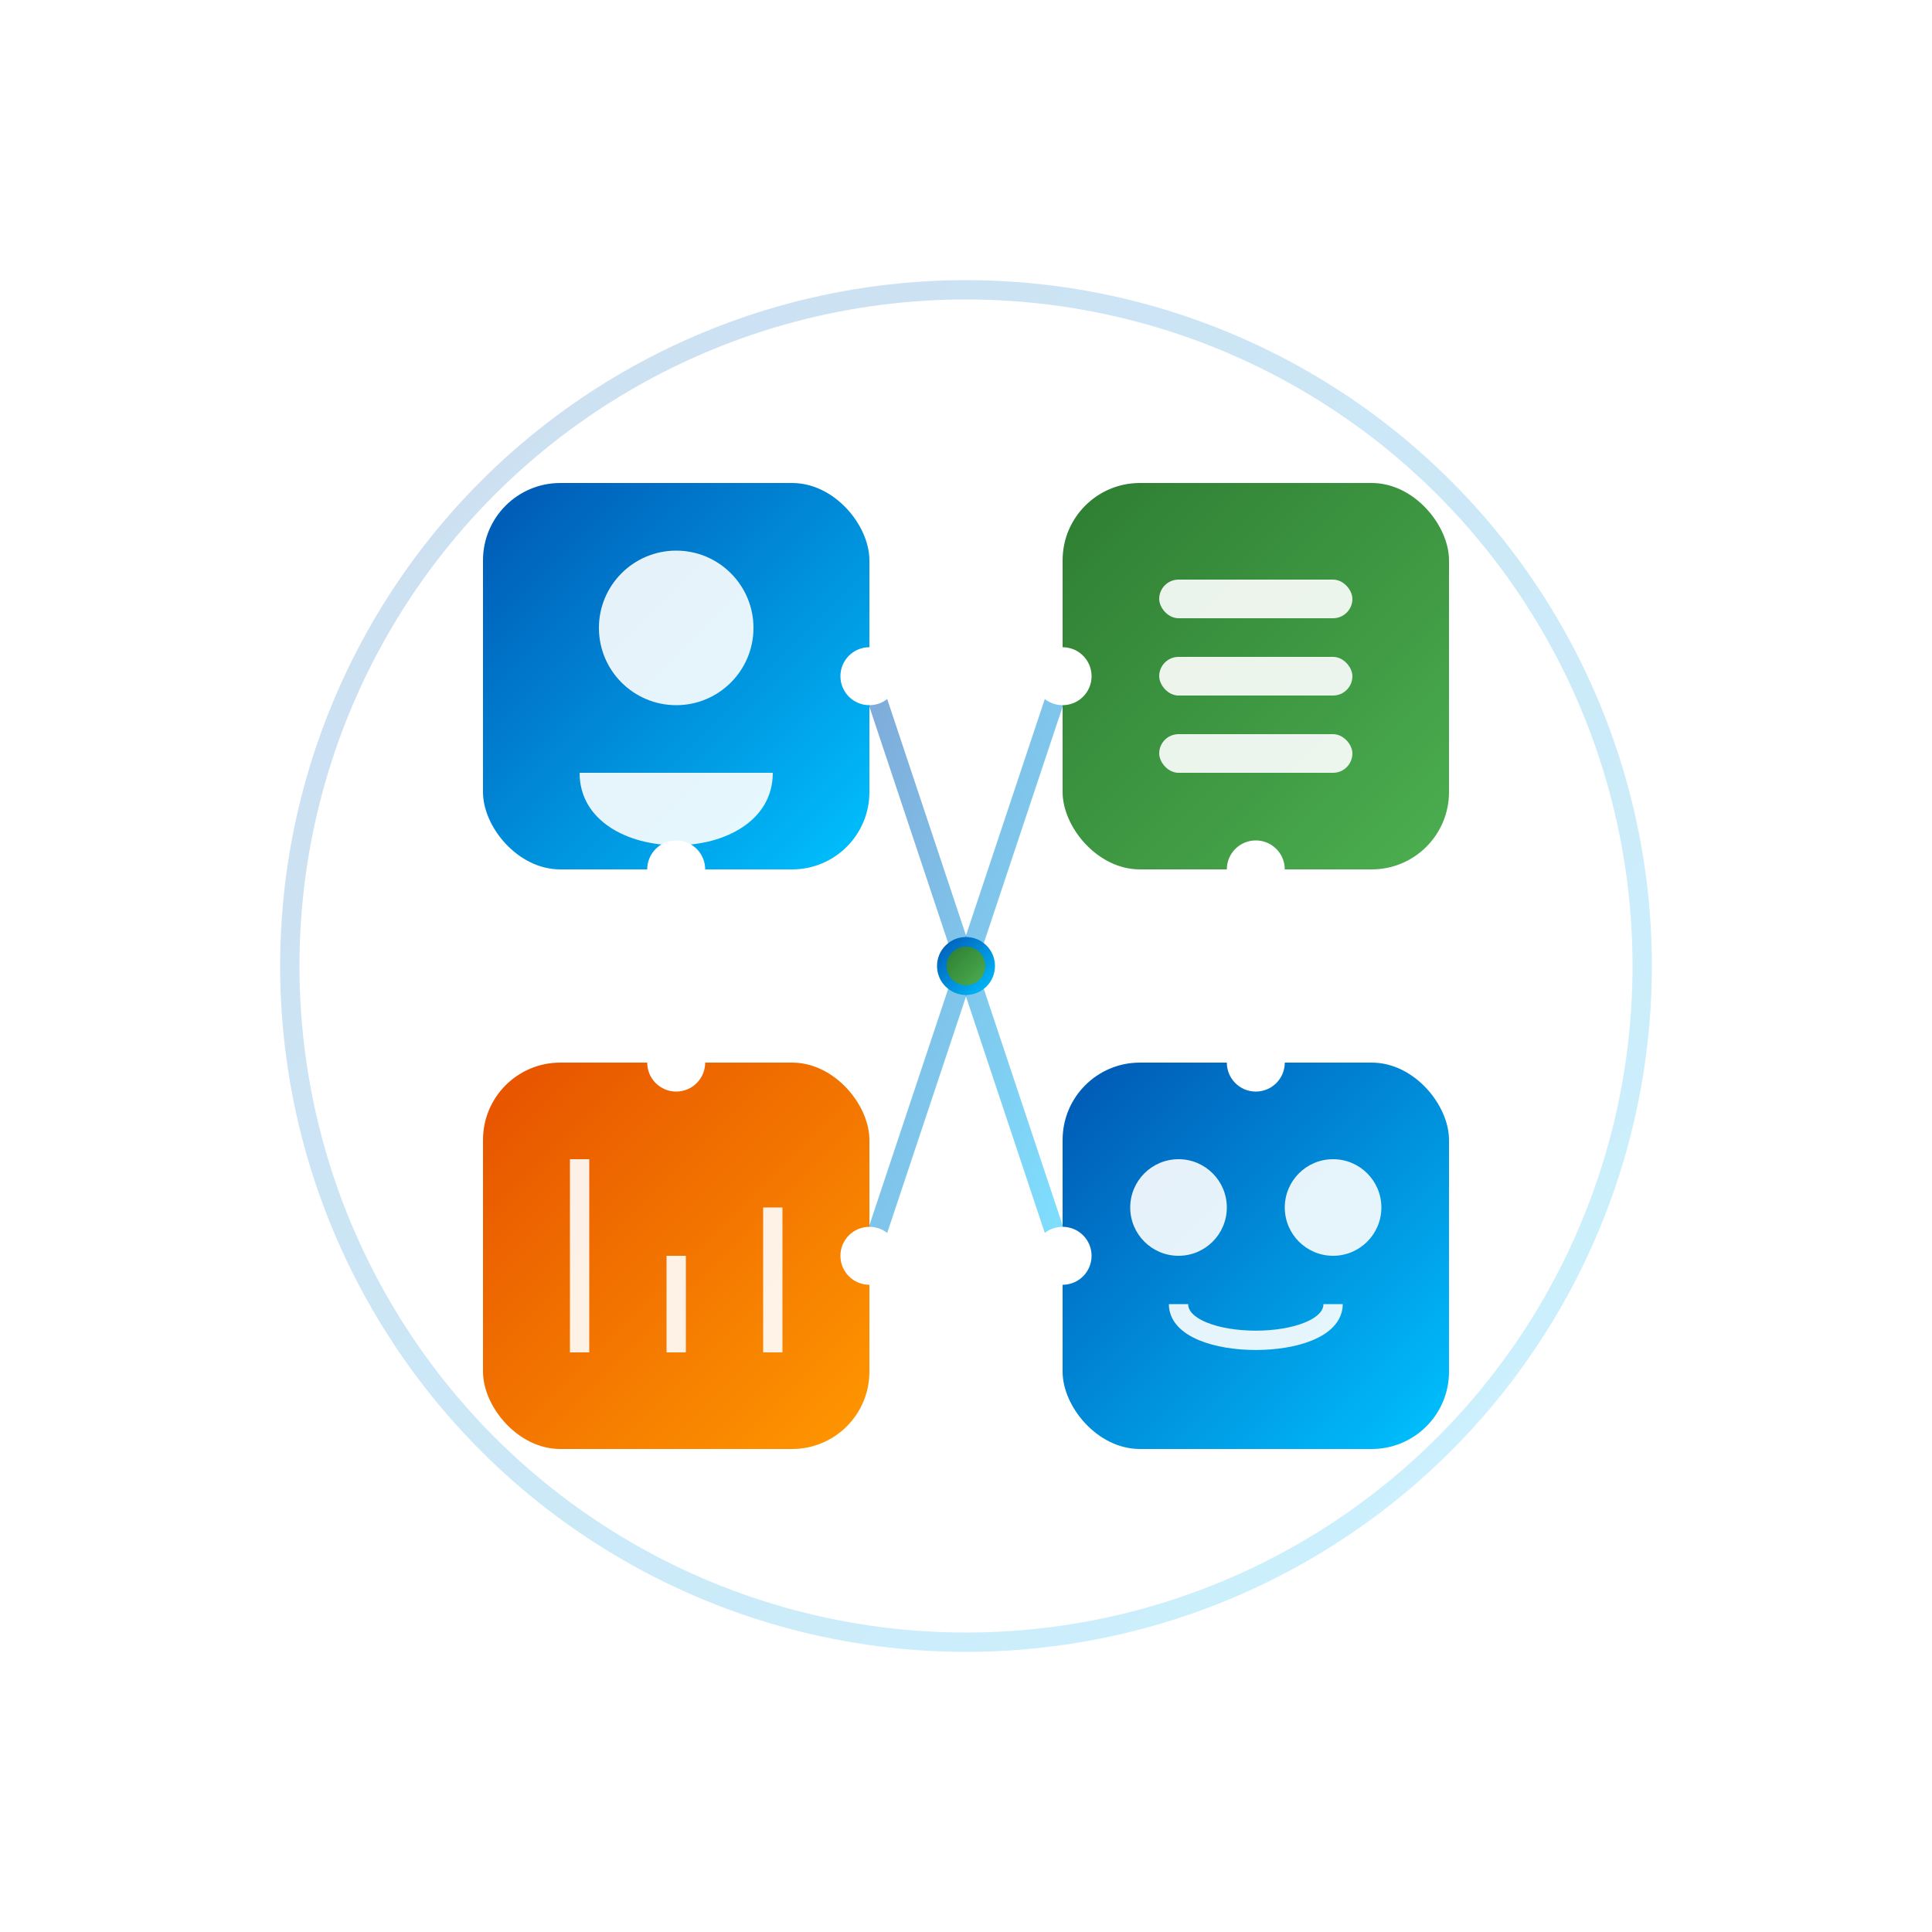 <svg width="200" height="200" xmlns="http://www.w3.org/2000/svg">
  <defs>
    <!-- Gradients -->
    <linearGradient id="blue-gradient" x1="0%" y1="0%" x2="100%" y2="100%">
      <stop offset="0%" stop-color="#0056b3" />
      <stop offset="100%" stop-color="#00c2ff" />
    </linearGradient>
    
    <linearGradient id="green-gradient" x1="0%" y1="0%" x2="100%" y2="100%">
      <stop offset="0%" stop-color="#2e7d32" />
      <stop offset="100%" stop-color="#4caf50" />
    </linearGradient>
    
    <linearGradient id="orange-gradient" x1="0%" y1="0%" x2="100%" y2="100%">
      <stop offset="0%" stop-color="#e65100" />
      <stop offset="100%" stop-color="#ff9800" />
    </linearGradient>
    
    <!-- Filters -->
    <filter id="shadow" x="-10%" y="-10%" width="120%" height="120%">
      <feDropShadow dx="0" dy="2" stdDeviation="3" flood-opacity="0.3" />
    </filter>
    
    <filter id="glow" x="-20%" y="-20%" width="140%" height="140%">
      <feGaussianBlur in="SourceGraphic" stdDeviation="3" result="blur" />
      <feComposite in="SourceGraphic" in2="blur" operator="over" />
    </filter>
  </defs>
  
  <!-- Background Circle -->
  <circle cx="100" cy="100" r="90" fill="#ffffff" filter="url(#shadow)" />
  
  <!-- Business Platform Elements -->
  <g filter="url(#glow)">
    <!-- CRM App Icon -->
    <rect x="50" y="50" width="40" height="40" rx="8" fill="url(#blue-gradient)" />
    <g fill="#ffffff" opacity="0.9">
      <circle cx="70" cy="65" r="8" />
      <path d="M60,80 L80,80 C80,90 60,90 60,80 Z" />
    </g>
    
    <!-- ERP App Icon -->
    <rect x="110" y="50" width="40" height="40" rx="8" fill="url(#green-gradient)" />
    <g fill="#ffffff" opacity="0.9">
      <rect x="120" y="60" width="20" height="4" rx="2" />
      <rect x="120" y="68" width="20" height="4" rx="2" />
      <rect x="120" y="76" width="20" height="4" rx="2" />
    </g>
    
    <!-- Analytics App Icon -->
    <rect x="50" y="110" width="40" height="40" rx="8" fill="url(#orange-gradient)" />
    <g stroke="#ffffff" stroke-width="2" opacity="0.9">
      <line x1="60" y1="140" x2="60" y2="120" />
      <line x1="70" y1="140" x2="70" y2="130" />
      <line x1="80" y1="140" x2="80" y2="125" />
    </g>
    
    <!-- HR App Icon -->
    <rect x="110" y="110" width="40" height="40" rx="8" fill="url(#blue-gradient)" />
    <g fill="#ffffff" opacity="0.9">
      <circle cx="122" cy="125" r="5" />
      <circle cx="138" cy="125" r="5" />
      <path d="M122,135 C122,140 138,140 138,135" stroke="#ffffff" stroke-width="2" fill="none" />
    </g>
    
    <!-- Connection Lines -->
    <line x1="90" y1="70" x2="110" y2="70" stroke="url(#blue-gradient)" stroke-width="2" />
    <line x1="70" y1="90" x2="70" y2="110" stroke="url(#blue-gradient)" stroke-width="2" />
    <line x1="130" y1="90" x2="130" y2="110" stroke="url(#blue-gradient)" stroke-width="2" />
    <line x1="90" y1="130" x2="110" y2="130" stroke="url(#blue-gradient)" stroke-width="2" />
    <line x1="90" y1="70" x2="110" y2="130" stroke="url(#blue-gradient)" stroke-width="2" opacity="0.5" />
    <line x1="90" y1="130" x2="110" y2="70" stroke="url(#blue-gradient)" stroke-width="2" opacity="0.5" />
    
    <!-- Connection Nodes -->
    <circle cx="90" cy="70" r="3" fill="#ffffff" />
    <circle cx="110" cy="70" r="3" fill="#ffffff" />
    <circle cx="70" cy="90" r="3" fill="#ffffff" />
    <circle cx="70" cy="110" r="3" fill="#ffffff" />
    <circle cx="130" cy="90" r="3" fill="#ffffff" />
    <circle cx="130" cy="110" r="3" fill="#ffffff" />
    <circle cx="90" cy="130" r="3" fill="#ffffff" />
    <circle cx="110" cy="130" r="3" fill="#ffffff" />
  </g>
  
  <!-- Pulse Animation -->
  <circle cx="100" cy="100" r="70" stroke="url(#blue-gradient)" stroke-width="2" fill="none" opacity="0.2">
    <animate attributeName="r" values="70;75;70" dur="2s" repeatCount="indefinite" />
    <animate attributeName="opacity" values="0.2;0.3;0.2" dur="2s" repeatCount="indefinite" />
  </circle>
  
  <!-- Data Flow Animation -->
  <circle cx="100" cy="100" r="3" fill="url(#blue-gradient)">
    <animateMotion path="M0,0 L-30,-30 L0,-60 L30,-30 L60,0 L30,30 L0,60 L-30,30 Z" dur="4s" repeatCount="indefinite" />
  </circle>
  
  <circle cx="100" cy="100" r="2" fill="url(#green-gradient)">
    <animateMotion path="M0,0 L-30,-30 L0,-60 L30,-30 L60,0 L30,30 L0,60 L-30,30 Z" dur="4s" begin="1s" repeatCount="indefinite" />
  </circle>
</svg>
